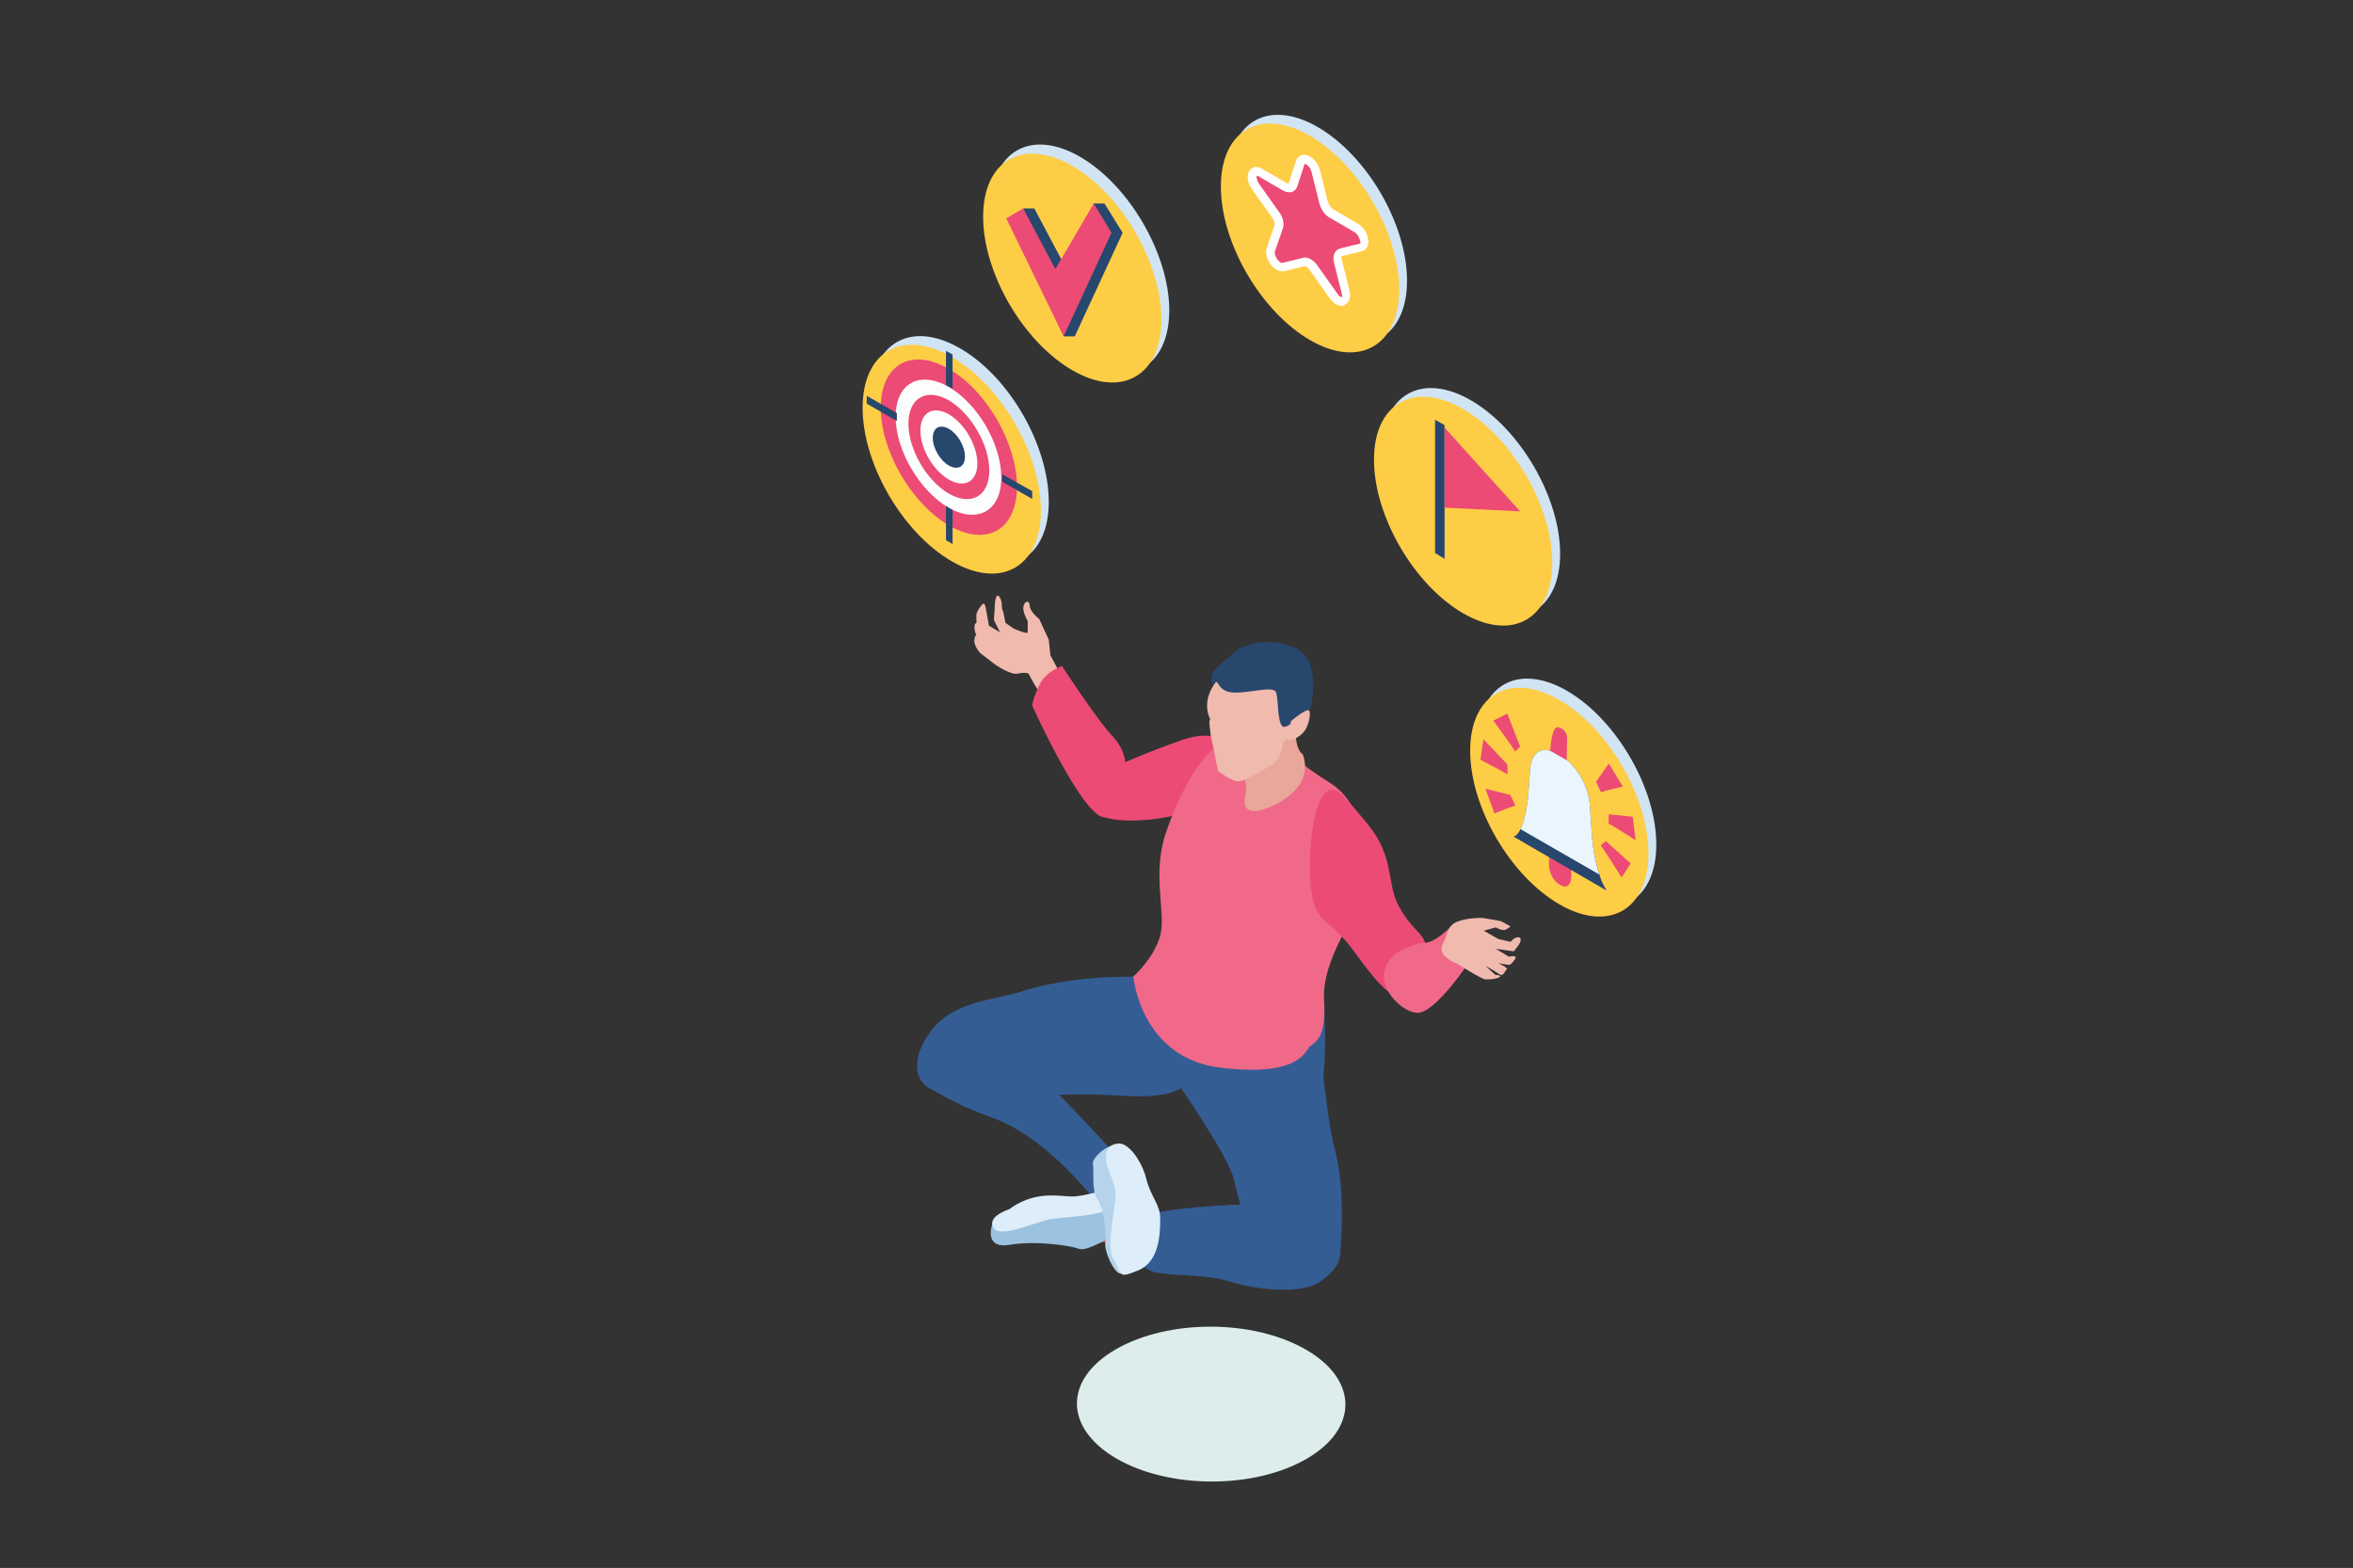 <?xml version="1.0" encoding="utf-8"?>
<!-- Generator: Adobe Illustrator 21.0.0, SVG Export Plug-In . SVG Version: 6.00 Build 0)  -->
<svg version="1.1" id="Layer_1" xmlns="http://www.w3.org/2000/svg" xmlns:xlink="http://www.w3.org/1999/xlink" x="0px" y="0px"
	 viewBox="0 0 570.1 379.9" style="enable-background:new 0 0 570.1 379.9;" xml:space="preserve">
<rect x="0" y="0" width="570.1" height="379.9" fill="#333333" stroke="none"/>
<style type="text/css">
	.st0{fill:#F8F8F8;}
	.st1{fill:#FFFFFF;}
	.st2{fill:#EFB185;}
	.st3{fill:#471BCE;}
	.st4{opacity:0.1;}
	.st5{fill:#111114;}
	.st6{fill:#5FB9E6;}
	.st7{fill:#77D2FF;}
	.st8{fill:#632BEE;}
	.st9{fill:#DD9569;}
	.st10{fill:#E6A376;}
	.st11{fill:#231202;}
	.st12{fill:#DEF0F9;}
	.st13{opacity:0.2;}
	.st14{fill:url(#SVGID_5_);}
	.st15{fill:url(#SVGID_6_);}
	.st16{fill:url(#SVGID_7_);}
	.st17{fill:url(#SVGID_8_);}
	.st18{opacity:0;fill:#FFFFFF;}
	.st19{opacity:0.117;fill:#FFFFFF;}
	.st20{opacity:0.233;fill:#FFFFFF;}
	.st21{opacity:0.35;fill:#FFFFFF;}
	.st22{opacity:0.467;fill:#FFFFFF;}
	.st23{opacity:0.583;fill:#FFFFFF;}
	.st24{opacity:0.7;fill:#FFFFFF;}
	.st25{fill:url(#SVGID_9_);}
	.st26{fill:#3F27B9;}
	.st27{fill:#453DDC;}
	.st28{opacity:0.4;fill:#36229F;}
	.st29{fill:#8FEDFF;}
	.st30{fill:#C5F9FF;}
	.st31{fill:#D66767;}
	.st32{fill:#171716;}
	.st33{fill:#EA4BBD;}
	.st34{fill:#FF61CB;}
	.st35{fill:#4BBBE8;}
	.st36{opacity:0.5;}
	.st37{opacity:0.8;fill:#FCFDFD;}
	.st38{opacity:0.667;fill:#FCFDFD;}
	.st39{opacity:0.533;fill:#FCFDFD;}
	.st40{opacity:0.4;fill:#FCFDFD;}
	.st41{opacity:0.267;fill:#FCFDFD;}
	.st42{opacity:0.133;fill:#FCFDFD;}
	.st43{opacity:0;fill:#FCFDFD;}
	.st44{fill:url(#SVGID_26_);}
	.st45{fill:url(#SVGID_27_);}
	.st46{fill:url(#SVGID_28_);}
	.st47{fill:url(#SVGID_29_);}
	.st48{fill:url(#SVGID_30_);}
	.st49{fill:url(#SVGID_47_);}
	.st50{fill:url(#SVGID_48_);}
	.st51{fill:#993328;}
	.st52{fill:url(#SVGID_49_);}
	.st53{fill:url(#SVGID_50_);}
	.st54{fill:url(#SVGID_51_);}
	.st55{fill:url(#SVGID_52_);}
	.st56{fill:#9DBCC9;}
	.st57{fill:#F1B287;}
	.st58{fill:#BFD4DB;}
	.st59{fill:#41C0FD;}
	.st60{fill:url(#SVGID_53_);}
	.st61{fill:#35C2DA;}
	.st62{fill:url(#SVGID_54_);}
	.st63{enable-background:new    ;}
	.st64{clip-path:url(#SVGID_56_);enable-background:new    ;}
	.st65{fill:#B2C5CC;}
	.st66{fill:#ADC0C7;}
	.st67{fill:#A9BBC2;}
	.st68{fill:#A4B6BD;}
	.st69{fill:#A0B1B8;}
	.st70{fill:#9BACB3;}
	.st71{fill:#97A7AD;}
	.st72{fill:#93A2A8;}
	.st73{fill:#8E9DA3;}
	.st74{fill:#8A999E;}
	.st75{fill:#859499;}
	.st76{fill:#818F94;}
	.st77{fill:#7C8A8F;}
	.st78{fill:#78858A;}
	.st79{fill:#738085;}
	.st80{clip-path:url(#SVGID_58_);enable-background:new    ;}
	.st81{fill:#32B5CA;}
	.st82{fill:#30B0C5;}
	.st83{fill:#2FACC0;}
	.st84{fill:#2EA7BB;}
	.st85{fill:#2DA3B6;}
	.st86{fill:#2B9EB1;}
	.st87{fill:#2A9AAC;}
	.st88{fill:#2995A7;}
	.st89{fill:#2891A2;}
	.st90{fill:#268C9D;}
	.st91{clip-path:url(#SVGID_60_);enable-background:new    ;}
	.st92{clip-path:url(#SVGID_62_);enable-background:new    ;}
	.st93{fill:#207684;}
	.st94{fill:#217A89;}
	.st95{fill:#237F8E;}
	.st96{fill:#248393;}
	.st97{fill:#258898;}
	.st98{fill:url(#SVGID_63_);}
	.st99{fill:url(#SVGID_64_);}
	.st100{fill:url(#SVGID_65_);}
	.st101{fill:url(#SVGID_66_);}
	.st102{opacity:0.8;}
	.st103{opacity:6.666667e-02;fill:#FFFFFF;}
	.st104{opacity:0.133;fill:#FFFFFF;}
	.st105{opacity:0.2;fill:#FFFFFF;}
	.st106{opacity:0.267;fill:#FFFFFF;}
	.st107{opacity:0.333;fill:#FFFFFF;}
	.st108{opacity:0.4;fill:#FFFFFF;}
	.st109{opacity:0.167;fill:#FDFDFD;}
	.st110{opacity:0.333;fill:#FDFEFE;}
	.st111{opacity:0.5;fill:#FEFEFE;}
	.st112{opacity:0.667;fill:#FEFEFE;}
	.st113{opacity:0.833;fill:#FEFFFF;}
	.st114{fill:#131C24;}
	.st115{fill:#1D2833;}
	.st116{fill:url(#SVGID_67_);}
	.st117{fill:url(#SVGID_68_);}
	.st118{fill:url(#SVGID_69_);}
	.st119{fill:url(#SVGID_70_);}
	.st120{fill:#333333;}
	.st121{fill:none;stroke:#231F20;stroke-linecap:round;stroke-linejoin:round;}
	.st122{fill:#231F20;}
	.st123{fill:url(#SVGID_71_);}
	.st124{fill:#519FE7;}
	.st125{fill:#120026;}
	.st126{fill:url(#SVGID_74_);}
	.st127{fill:url(#SVGID_75_);}
	.st128{fill:url(#SVGID_76_);}
	.st129{fill:url(#SVGID_79_);}
	.st130{fill:#02B6D7;}
	.st131{fill:#0D9BB2;}
	.st132{fill:#FEFEFE;}
	.st133{fill:#EC4B75;}
	.st134{fill:#BC4023;}
	.st135{fill:#C2DCEF;}
	.st136{fill:#A24C32;}
	.st137{fill:#9BC2E0;}
	.st138{fill:#27476D;}
	.st139{fill:#8C3923;}
	.st140{fill:#345D94;}
	.st141{fill:#E8A798;}
	.st142{fill:#4C3D52;}
	.st143{fill:#F0BAAE;}
	.st144{fill:#FCC5BB;}
	.st145{fill:#EAF5FE;}
	.st146{fill:#DDEDEC;}
	.st147{fill:#048FB5;}
	.st148{fill:#53241D;}
	.st149{fill:#784832;}
	.st150{fill:#875645;}
	.st151{fill:#A14A2E;}
	.st152{fill:#E8F4F7;}
	.st153{fill:#FECD46;}
	.st154{fill:#DBEBFD;}
	.st155{fill:#65D2E0;}
	.st156{fill:#329CD7;}
	.st157{fill:#5DD2E2;}
	.st158{fill:#E8A476;}
	.st159{fill:#301806;}
	.st160{fill:#DB9669;}
	.st161{fill:#A8CBE5;}
	.st162{fill:#C9D6E2;}
	.st163{fill:#B5D3EA;}
	.st164{fill:#DDEDF9;}
	.st165{fill:#F16988;}
	.st166{fill:#FE2A2A;}
	.st167{fill:#040101;}
	.st168{fill:#F1F0F0;}
	.st169{fill:#343434;}
	.st170{fill:#353535;}
	.st171{opacity:0.2;fill:url(#SVGID_80_);}
	.st172{fill:#262424;}
	.st173{fill:url(#SVGID_81_);}
	.st174{fill:#EFC9A3;}
	.st175{fill:#FEA749;}
	.st176{fill:#534752;}
	.st177{fill:#C02106;}
	.st178{fill:url(#SVGID_82_);}
	.st179{fill:#D0E4F4;}
	.st180{fill:#FCFDFD;}
	.st181{fill:#7DBECD;}
	.st182{fill:#FEE0AE;}
	.st183{fill:#572822;}
	.st184{fill:#BD4428;}
	.st185{fill:#E3F1FB;}
	.st186{fill:#D44F25;}
	.st187{fill:#D4D4D4;}
	.st188{fill:#229CC7;}
	.st189{fill:#82CFF1;}
	.st190{fill:#404141;}
	.st191{fill:#248CBB;}
	.st192{fill:#075A88;}
	.st193{fill:#239BC6;}
	.st194{fill:#258CBA;}
	.st195{fill:#82CEF0;}
	.st196{fill:#F9E8CC;}
	.st197{fill:#F1B831;}
	.st198{fill:#414242;}
	.st199{fill:#DDDDDD;}
	.st200{fill:#B2EAFE;}
	.st201{fill:#B3EBFF;}
	.st202{fill:#F0B735;}
	.st203{fill:#F5E4CC;}
	.st204{fill:#D3D3D3;}
	.st205{fill:#F7E6CC;}
	.st206{fill:#3F4040;}
	.st207{fill:#459CCF;}
	.st208{fill:#219DC8;}
	.st209{fill:#198CBF;}
	.st210{fill:#F2B92C;}
	.st211{fill:#0A5A87;}
	.st212{fill:#82CDEF;}
	.st213{fill:#F6E5CC;}
	.st214{fill:#DCA8DC;}
	.st215{fill:url(#SVGID_85_);}
	.st216{fill:url(#SVGID_86_);}
	.st217{fill:url(#SVGID_87_);}
	.st218{fill:url(#SVGID_88_);}
	.st219{fill:url(#SVGID_89_);}
	.st220{fill:url(#SVGID_90_);}
	.st221{fill:url(#SVGID_91_);}
	.st222{fill:#1D8FBC;}
	.st223{fill:url(#SVGID_92_);}
	.st224{fill:url(#SVGID_93_);}
	.st225{fill:url(#SVGID_94_);}
	.st226{fill:url(#SVGID_95_);}
	.st227{opacity:0;fill:url(#SVGID_96_);}
	.st228{opacity:5.000000e-02;fill:url(#SVGID_97_);}
	.st229{opacity:0.1;fill:url(#SVGID_98_);}
	.st230{opacity:0.15;fill:url(#SVGID_99_);}
	.st231{opacity:0.2;fill:url(#SVGID_100_);}
	.st232{opacity:0.25;fill:url(#SVGID_101_);}
	.st233{opacity:0.3;fill:#FFFFFF;}
	.st234{opacity:0;fill:url(#SVGID_102_);}
	.st235{opacity:5.000000e-02;fill:url(#SVGID_103_);}
	.st236{opacity:0.1;fill:url(#SVGID_104_);}
	.st237{opacity:0.15;fill:url(#SVGID_105_);}
	.st238{opacity:0.2;fill:url(#SVGID_106_);}
	.st239{opacity:0.25;fill:url(#SVGID_107_);}
	.st240{opacity:0;fill:url(#SVGID_108_);}
	.st241{opacity:5.000000e-02;fill:url(#SVGID_109_);}
	.st242{opacity:0.1;fill:url(#SVGID_110_);}
	.st243{opacity:0.15;fill:url(#SVGID_111_);}
	.st244{opacity:0.2;fill:url(#SVGID_112_);}
	.st245{opacity:0.25;fill:url(#SVGID_113_);}
	.st246{fill:#221101;}
	.st247{fill:#341C09;}
	.st248{fill:#778489;}
	.st249{fill:#ABBEC5;}
	.st250{clip-path:url(#SVGID_123_);enable-background:new    ;}
	.st251{clip-path:url(#SVGID_125_);enable-background:new    ;}
	.st252{fill:#376A80;}
	.st253{fill:#396E85;}
	.st254{fill:#3B7189;}
	.st255{fill:#3D758D;}
	.st256{fill:#3F7992;}
	.st257{fill:#417C96;}
	.st258{fill:#43809B;}
	.st259{fill:#44849F;}
	.st260{fill:#35667C;}
	.st261{fill:#336377;}
	.st262{fill:#315F73;}
	.st263{fill:#336277;}
	.st264{fill:#68DAEA;}
	.st265{fill:#498DAB;}
	.st266{fill:url(#SVGID_126_);}
	.st267{fill:#DEF6FF;}
	.st268{fill:#D4FAFC;}
	.st269{fill:url(#SVGID_127_);}
	.st270{fill:url(#SVGID_128_);}
	.st271{fill:#DD3EB0;}
	.st272{fill:url(#SVGID_129_);}
	.st273{fill:url(#SVGID_130_);}
	.st274{clip-path:url(#SVGID_132_);enable-background:new    ;}
	.st275{clip-path:url(#SVGID_134_);enable-background:new    ;}
	.st276{clip-path:url(#SVGID_136_);enable-background:new    ;}
	.st277{clip-path:url(#SVGID_138_);enable-background:new    ;}
	.st278{fill:url(#SVGID_139_);}
	.st279{fill:url(#SVGID_140_);}
	.st280{fill:url(#SVGID_141_);}
	.st281{fill:url(#SVGID_142_);}
	.st282{fill:#70D8E5;}
	.st283{clip-path:url(#SVGID_144_);enable-background:new    ;}
	.st284{clip-path:url(#SVGID_146_);enable-background:new    ;}
	.st285{clip-path:url(#SVGID_148_);enable-background:new    ;}
	.st286{fill:#87ABBB;}
	.st287{fill:#84A7B7;}
	.st288{fill:#80A3B2;}
	.st289{fill:#7D9EAD;}
	.st290{fill:#7A9AA8;}
	.st291{fill:#7696A4;}
	.st292{fill:#73929F;}
	.st293{fill:#708D9A;}
	.st294{fill:#6C8996;}
	.st295{fill:#698591;}
	.st296{clip-path:url(#SVGID_150_);enable-background:new    ;}
	.st297{fill:#586F7A;}
	.st298{fill:#5B747E;}
	.st299{fill:#5F7883;}
	.st300{fill:#627C88;}
	.st301{fill:#65808C;}
	.st302{fill:#A895DF;}
	.st303{fill:#778488;}
	.st304{fill:url(#SVGID_151_);}
	.st305{fill:#91B8C9;}
	.st306{fill:#5A727D;}
	.st307{opacity:0;fill:url(#SVGID_152_);}
	.st308{opacity:5.000000e-02;fill:url(#SVGID_153_);}
	.st309{opacity:0.1;fill:url(#SVGID_154_);}
	.st310{opacity:0.15;fill:url(#SVGID_155_);}
	.st311{opacity:0.2;fill:url(#SVGID_156_);}
	.st312{opacity:0.25;fill:url(#SVGID_157_);}
	.st313{fill:url(#SVGID_158_);}
	.st314{fill:url(#SVGID_159_);}
	.st315{fill:#8DDFFF;}
	.st316{fill:#161619;}
	.st317{fill:#E846BB;}
	.st318{fill:#64D9E8;}
	.st319{fill:#44B8C1;}
	.st320{fill:url(#SVGID_160_);}
	.st321{fill:url(#SVGID_161_);}
	.st322{opacity:0.3;}
	.st323{opacity:0;}
	.st324{fill:#FDFFFF;}
	.st325{opacity:0.167;}
	.st326{opacity:0.333;}
	.st327{fill:#FEFFFF;}
	.st328{opacity:0.667;}
	.st329{opacity:0.833;}
	.st330{fill:url(#SVGID_162_);}
	.st331{fill:url(#SVGID_163_);}
	.st332{fill:url(#SVGID_164_);}
	.st333{fill:url(#SVGID_165_);}
	.st334{fill:url(#SVGID_166_);}
	.st335{fill:url(#SVGID_167_);}
	.st336{fill:url(#SVGID_168_);}
	.st337{fill:url(#SVGID_169_);}
	.st338{fill:#69D4E2;}
	.st339{fill:#3E9FC1;}
	.st340{fill:#AEF5FF;}
	.st341{fill:url(#SVGID_170_);}
	.st342{fill:url(#SVGID_171_);}
	.st343{fill:url(#SVGID_172_);}
	.st344{fill:#E5A377;}
	.st345{fill:url(#SVGID_173_);}
	.st346{fill:url(#SVGID_174_);}
	.st347{fill:url(#SVGID_175_);}
	.st348{fill:#842C22;}
	.st349{fill:url(#SVGID_176_);}
	.st350{fill:url(#SVGID_177_);}
	.st351{fill:url(#SVGID_178_);}
	.st352{fill:url(#SVGID_179_);}
	.st353{fill:url(#SVGID_180_);}
	.st354{opacity:0.417;fill:#FFFFFF;}
	.st355{opacity:0.533;fill:#FFFFFF;}
	.st356{opacity:0.65;fill:#FFFFFF;}
	.st357{opacity:0.767;fill:#FFFFFF;}
	.st358{opacity:0.883;fill:#FFFFFF;}
	.st359{fill:#92E3FC;}
	.st360{fill:#D69061;}
	.st361{fill:url(#SVGID_181_);}
	.st362{fill:url(#SVGID_182_);}
	.st363{fill:url(#SVGID_183_);}
	.st364{fill:url(#SVGID_184_);}
	.st365{fill:url(#SVGID_185_);}
	.st366{fill:url(#SVGID_202_);}
	.st367{fill:url(#SVGID_203_);}
	.st368{fill:url(#SVGID_204_);}
	.st369{fill:url(#SVGID_205_);}
	.st370{fill:url(#SVGID_206_);}
	.st371{fill:url(#SVGID_207_);}
	.st372{fill:url(#SVGID_208_);}
	.st373{fill:url(#SVGID_209_);}
	.st374{fill:url(#SVGID_210_);}
	.st375{fill:url(#SVGID_211_);}
	.st376{fill:url(#SVGID_212_);}
	.st377{opacity:0;fill:url(#SVGID_213_);}
	.st378{opacity:5.000000e-02;fill:url(#SVGID_214_);}
	.st379{opacity:0.1;fill:url(#SVGID_215_);}
	.st380{opacity:0.15;fill:url(#SVGID_216_);}
	.st381{opacity:0.2;fill:url(#SVGID_217_);}
	.st382{opacity:0.25;fill:url(#SVGID_218_);}
	.st383{opacity:0;fill:url(#SVGID_219_);}
	.st384{opacity:5.000000e-02;fill:url(#SVGID_220_);}
	.st385{opacity:0.1;fill:url(#SVGID_221_);}
	.st386{opacity:0.15;fill:url(#SVGID_222_);}
	.st387{opacity:0.2;fill:url(#SVGID_223_);}
	.st388{opacity:0.25;fill:url(#SVGID_224_);}
	.st389{opacity:0;fill:url(#SVGID_225_);}
	.st390{opacity:5.000000e-02;fill:url(#SVGID_226_);}
	.st391{opacity:0.1;fill:url(#SVGID_227_);}
	.st392{opacity:0.15;fill:url(#SVGID_228_);}
	.st393{opacity:0.2;fill:url(#SVGID_229_);}
	.st394{opacity:0.25;fill:url(#SVGID_230_);}
	.st395{clip-path:url(#SVGID_240_);enable-background:new    ;}
	.st396{clip-path:url(#SVGID_242_);enable-background:new    ;}
	.st397{fill:url(#SVGID_243_);}
	.st398{fill:url(#SVGID_244_);}
	.st399{fill:url(#SVGID_245_);}
	.st400{fill:url(#SVGID_246_);}
	.st401{fill:url(#SVGID_247_);}
	.st402{clip-path:url(#SVGID_249_);enable-background:new    ;}
	.st403{clip-path:url(#SVGID_251_);enable-background:new    ;}
	.st404{clip-path:url(#SVGID_253_);enable-background:new    ;}
	.st405{clip-path:url(#SVGID_255_);enable-background:new    ;}
	.st406{fill:url(#SVGID_256_);}
	.st407{fill:url(#SVGID_257_);}
	.st408{fill:url(#SVGID_258_);}
	.st409{fill:url(#SVGID_259_);}
	.st410{clip-path:url(#SVGID_261_);enable-background:new    ;}
	.st411{clip-path:url(#SVGID_263_);enable-background:new    ;}
	.st412{clip-path:url(#SVGID_265_);enable-background:new    ;}
	.st413{clip-path:url(#SVGID_267_);enable-background:new    ;}
	.st414{fill:url(#SVGID_268_);}
	.st415{opacity:0;fill:url(#SVGID_269_);}
	.st416{opacity:5.000000e-02;fill:url(#SVGID_270_);}
	.st417{opacity:0.1;fill:url(#SVGID_271_);}
	.st418{opacity:0.15;fill:url(#SVGID_272_);}
	.st419{opacity:0.2;fill:url(#SVGID_273_);}
	.st420{opacity:0.25;fill:url(#SVGID_274_);}
	.st421{fill:url(#SVGID_275_);}
	.st422{fill:url(#SVGID_276_);}
	.st423{fill:url(#SVGID_277_);}
	.st424{fill:url(#SVGID_278_);}
	.st425{fill:url(#SVGID_279_);}
	.st426{fill:url(#SVGID_280_);}
	.st427{fill:url(#SVGID_281_);}
	.st428{fill:url(#SVGID_282_);}
	.st429{fill:url(#SVGID_283_);}
	.st430{fill:url(#SVGID_284_);}
	.st431{fill:url(#SVGID_285_);}
	.st432{fill:url(#SVGID_286_);}
	.st433{fill:url(#SVGID_287_);}
	.st434{fill:url(#SVGID_288_);}
	.st435{fill:url(#SVGID_289_);}
	.st436{fill:url(#SVGID_290_);}
	.st437{fill:url(#SVGID_291_);}
	.st438{fill:url(#SVGID_292_);}
	.st439{fill:url(#SVGID_293_);}
	.st440{fill:url(#SVGID_294_);}
	.st441{fill:url(#SVGID_295_);}
	.st442{fill:url(#SVGID_296_);}
	.st443{fill:url(#SVGID_297_);}
	.st444{fill:url(#SVGID_298_);}
	.st445{fill:url(#SVGID_299_);}
	.st446{fill:url(#SVGID_300_);}
	.st447{fill:url(#SVGID_301_);}
	.st448{fill:url(#SVGID_302_);}
	.st449{fill:url(#SVGID_319_);}
	.st450{fill:url(#SVGID_320_);}
	.st451{fill:url(#SVGID_321_);}
	.st452{fill:url(#SVGID_322_);}
	.st453{fill:url(#SVGID_323_);}
	.st454{fill:url(#SVGID_324_);}
	.st455{fill:url(#SVGID_325_);}
	.st456{fill:url(#SVGID_342_);}
	.st457{fill:url(#SVGID_343_);}
	.st458{clip-path:url(#SVGID_345_);enable-background:new    ;}
	.st459{clip-path:url(#SVGID_347_);enable-background:new    ;}
	.st460{clip-path:url(#SVGID_349_);enable-background:new    ;}
	.st461{clip-path:url(#SVGID_351_);enable-background:new    ;}
	.st462{fill:url(#SVGID_352_);}
	.st463{fill:url(#SVGID_353_);}
	.st464{fill:url(#SVGID_354_);}
	.st465{fill:url(#SVGID_355_);}
	.st466{fill:url(#SVGID_356_);}
	.st467{fill:url(#SVGID_357_);}
	.st468{fill:url(#SVGID_358_);}
	.st469{fill:url(#SVGID_359_);}
	.st470{fill:url(#SVGID_360_);}
	.st471{fill:url(#SVGID_361_);}
	.st472{fill:url(#SVGID_362_);}
	.st473{fill:url(#SVGID_363_);}
	.st474{fill:url(#SVGID_364_);}
	.st475{fill:url(#SVGID_365_);}
	.st476{opacity:0.2;fill:url(#SVGID_366_);}
	.st477{fill:url(#SVGID_367_);}
	.st478{fill:url(#SVGID_368_);}
</style>
<g>
	<path class="st146" d="M316.5,353.5c-12.7,7.3-33.2,7.3-46-0.1c-12.7-7.4-12.8-19.2-0.1-26.5c12.7-7.3,33.2-7.3,46,0.1
		C329.1,334.3,329.2,346.2,316.5,353.5z"/>
	<g>
		<g>
			<g>
				<path class="st140" d="M320.7,242.1c0,0,0.8,8.8,0,18.2c-0.8,9.4-7.5,11.5-7.5,11.5l-13.3-11.5L320.7,242.1z"/>
				<path class="st186" d="M264.8,300.7c0,0,4.5,0.4,9.7,1.3c5.3,0.8,11.7,5.6,22.9,6.7c11.2,1.1,12.7,5.7,19.7,0.7
					c7-5,6.7-12.5-3.2-15.3c-9.9-2.8-15.7-2.7-21.8-0.8c-6.2,1.9-14,2.2-19.5,1.9C267.2,294.9,264.8,300.7,264.8,300.7z"/>
				<path class="st140" d="M279.1,294.1c0,0-3,0.7-3.8,4.3c-0.8,3.6,0,9.2,5.2,10c5.2,0.8,12,0.4,17.4,2.1c5.3,1.7,16.9,3.5,22,0
					c5-3.5,5.6-6.7,4.1-9.8c-1.5-3.1-8-9.2-23.5-8.8C284.9,292.4,279.1,294.1,279.1,294.1z"/>
				<path class="st140" d="M283.7,260.1c0,0,13.9,19.7,15.3,25.8c1.4,6.1,2.7,9.8,2.7,9.8s8.9,10.7,14.1,10.9
					c5.2,0.3,8.9-2.8,8.9-2.8s1.5-14.9-1.2-24.9c-2.7-10.1-3.8-32.5-5.7-34.2C315.9,242.9,285.3,241.8,283.7,260.1z"/>
				<path class="st140" d="M292.9,249c0,0-2.4-11.9-15.3-12.3c-12.9-0.4-23.2,1.3-30,3.5c-6.7,2.2-16.9,2.2-22.4,10.1
					c-5.5,7.8-3.2,14.3,4.6,14.6s29,0.4,33.6,0.3c7.6-0.2,19.6,2.2,24.1-2.7C292,257.5,292.9,249,292.9,249z"/>
				<path class="st140" d="M225.8,252.8c0,0,8.3-4.6,15.8-0.6c7.6,4.1,27.7,26.5,27.7,26.5s-2.1,11.7-1.8,14
					c0.3,2.3-11.5-16.4-27.4-22c-8.6-3-15.4-7.4-15.4-7.4S219.5,258.8,225.8,252.8z"/>
				<path class="st137" d="M243.8,296c-0.4,0-3.4,0.7-3.4,0.7s-2.2,6,4.3,4.9c6.6-1.1,15.1,0.3,16.8,1c1.7,0.7,7.9-2.9,11.4-4.9
					c3.6-2.1,0.1-7.7-2.5-7.8C268.1,289.7,243.8,296,243.8,296z"/>
				<path class="st164" d="M244.5,293c0,0-5.5,1.7-3.8,4.5c1.7,2.8,10.8-1.8,14.4-2.2c3.6-0.4,10.6-0.8,13.6-2.2
					c2.9-1.4,3.9-4.1,1.4-4.6c-2.5-0.6-7.3,1.5-10.6,1.4S250.6,288.5,244.5,293z"/>
				<g>
					<path class="st143" d="M257.1,163.6l-2.6-4.8l-0.4-3.8l-2.3-5c0,0-2.3-1.8-2.3-3.2c0-1.4-1.2-1.3-1.5,0c-0.4,1.3,1,3.7,1,3.7
						s0,2.1,0,2.7s-3.4-0.9-3.4-0.9l-2-1.4c0,0-0.5-2.9-0.7-3.1c-0.2-0.1-0.1-1.8-0.4-2.5c-0.3-0.7-0.7-1.4-1.1-0.7
						s-0.4,2.8-0.4,2.8l-0.2,2.8l1.5,3l-2.7-1.6c0,0-0.4-2.5-0.5-2.8c-0.1-0.3-0.3-2.9-0.9-2.5c-0.6,0.4-1.4,1.7-1.6,2.4
						c-0.1,0.5,0,2.2,0,2.2s-0.6,0.1-0.5,1.3c0.1,1.1,0.5,1.8,0.5,1.8s-0.3-0.4-0.5,0.9c-0.3,1.3,1.1,3.1,1.6,3.5
						c0.5,0.4,3.4,2.6,3.4,2.6s3.8,2.7,5.6,2.2c1.8-0.4,2.5,0,2.5,0s2.2,4.4,3.1,4.8C253.1,168.4,257.1,163.6,257.1,163.6z"/>
					<path class="st133" d="M257.3,161.4c0,0-3.8,1.1-5.5,4.6c-1.7,3.6-1.7,5-1.7,5s12.7,28.1,17.8,27c5-1.1,4.7-13.4,4.7-13.4
						s0-3.1-3.3-6.5C266.1,174.8,257.3,161.4,257.3,161.4z"/>
					<path class="st133" d="M299.9,180.9c0,0-4.8-4.6-13.2-1.7c-8.4,2.9-15.1,5.9-15.1,5.9s-7,5-6.8,9.9c0.2,4.8,11.6,3.9,15.3,3.4
						S308.7,193.7,299.9,180.9z"/>
				</g>
				<g>
					<path class="st163" d="M272.7,279.4c0,0-1.3-2.4-3.4-1.8c-2.1,0.6-4.8,3.2-4.5,4.5c0.3,1.3-0.4,6.4,1.1,8.5
						c1.5,2.1,2.2,8,1.9,10.4s2.2,7.5,3.7,7.6c1.5,0.1,5-7.9,4.6-12.3C275.8,291.8,272.7,279.4,272.7,279.4z"/>
					<path class="st164" d="M271.6,277.1c0,0-2.7-0.4-3.5,2c-0.9,2.5,1.5,6,2.1,9.2c0.6,3.2-2.6,13.3-0.4,16.8
						c2.2,3.5,0.7,4.9,6,2.7c5.3-2.2,5.3-9.4,5.3-12.7c0-3.3-2.4-5.3-3.4-9.6C277.1,282.8,274.5,277.8,271.6,277.1z"/>
				</g>
				<path class="st165" d="M293.4,182c0,0-5.7,4.6-10.9,19.7c-3.5,10.2,0.1,19.5-1.4,25c-1.5,5.5-6.5,9.9-6.5,9.9
					s1.7,19.8,21.2,22.1c19.4,2.3,20.4-4.2,21.6-5.2c1.2-1,4-1.7,3.4-11.4c-0.6-9.7,8.9-22.7,8.9-22.7s5-22.1-7.6-29.8
					C309.4,181.8,302.1,170.8,293.4,182z"/>
				<path class="st133" d="M319,220.6c1.6,3,4.8,4,9.2,10.1c4.4,6.1,9.2,12.2,11.9,10.4c2.6-1.8,6.2-9.8,5.2-12.7
					c-1.1-2.9-3.2-3.1-6.3-8.7c-3.2-5.6-0.9-11.9-7.7-20.1c-6.8-8.2-8.3-10.3-11-6.5C317.6,196.9,315.9,214.5,319,220.6z"/>
				<path class="st165" d="M339,230.5c0,0,3.8-2.1,6.3-2.1c2.5,0,6.2-3.9,6.2-3.9s1.4,9.3,3.1,8.7c1.7-0.6,1.7-0.6,1.7-0.6
					s-8.4,12.8-12.8,12.8C339,245.4,330.4,236.4,339,230.5z"/>
				<path class="st143" d="M349.6,228.7c1.1-1.9,0.9-4.4,3.5-5.4c2.5-0.9,5.1-0.9,5.8-0.9c0.6,0,4.8,0.8,4.8,0.8s2,1.1,2.2,1.2
					s-0.2,0.3-1,0.8c-0.8,0.5-2.5-0.5-2.5-0.5l-2.9,0.8l3.5,2l3,0.7c0,0,1-1.3,2-1.1c1,0.2,0,1.8,0,1.8l-1.2,1.6l-4.4-0.6l3.2,1.9
					c0,0,2.3-0.6,1.4,0.7c-0.9,1.3-1.4,1.3-1.4,1.3s-1-0.2-1.9-0.3c-0.5-0.1-0.9-0.2-1-0.2c-0.3-0.1-1.8-0.9-1.8-0.9s4.7,2,4.2,2.4
					c-0.5,0.4-0.8,2-1.9,1.2s-3.3-2-3.3-2l2.4,2.2c0,0,1.9,0.1,0.9,0.6c-1,0.5-2.3,0.5-3.3,0.5c-0.9,0-6.8-3.8-6.8-3.8
					S347.9,231.7,349.6,228.7z"/>
				<path class="st141" d="M300.9,185.4c0,0,1.4,5,0.9,6.9c-0.5,1.9-0.5,3.9,1.7,4.2c2.3,0.3,8.5-2.3,11.2-6.2
					c2.7-3.9,0.9-7.6,0.9-7.6s-1.1-0.5-1.5-3.1c-0.4-2.6-0.4-2.6-0.4-2.6L300.9,185.4z"/>
				<g>
					<path class="st138" d="M311.4,176c0.7,0,5.4-2.4,6-4.3c0.6-1.9,2.7-12.1-3.9-14.8c-6.6-2.8-12.3-0.6-14.1,0.9
						c-1.8,1.5-4.2,3.6-5,4.3c-0.8,0.7-1.5,2.7-0.1,4.3c1.4,1.6,6.6,7.3,7.5,8.2C302.6,175.4,311.4,176,311.4,176z"/>
					<path class="st143" d="M312.7,174.8c0,0,4.4-3.8,4.6-2.4c0.3,1.4-0.5,3.8-1.3,4.8c-0.7,1-3,2.5-3.8,2.1
						c-0.6-0.3-1.3,0.6-1.3,0.6s-0.5,4.3-2.8,5.5c-3,1.6-6.6,4.1-8.3,3.9c-1.7-0.2-4.7-2.5-4.7-2.5s-1.4-7.2-1.7-8.3
						c-0.2-1.1-0.4-3.6-0.4-3.6l0.2-0.7c0,0-2.3-3.9,1.2-8.7c0.8-1.2,0.5,2.1,4.4,2.3c3.9,0.2,9.9-1.8,10.4,0
						c0.6,1.8,0.2,8.7,2.1,8.3C313.2,175.6,312.7,174.8,312.7,174.8z"/>
				</g>
			</g>
			<g>
				<path class="st179" d="M254.1,121.6c0,13.7-9.7,19.2-21.6,12.3C220.7,127,211,110.3,211,96.7s9.7-19.2,21.6-12.3
					C244.5,91.2,254.1,107.9,254.1,121.6z"/>
				<g>
					<path class="st153" d="M252.2,123.7c0,13.7-9.7,19.2-21.6,12.3c-11.9-6.9-21.6-23.5-21.6-37.2s9.7-19.2,21.6-12.3
						C242.6,93.4,252.2,110,252.2,123.7z"/>
					<g>
						<g>
							<path class="st133" d="M246.4,117.9c0,10.5-7.4,14.7-16.5,9.4c-9.1-5.3-16.5-18-16.5-28.5c0-10.5,7.4-14.7,16.5-9.4
								C239,94.6,246.4,107.4,246.4,117.9z"/>
							<path class="st180" d="M242.6,115.7c0,8.1-5.7,11.3-12.8,7.3c-7-4.1-12.8-13.9-12.8-22s5.7-11.3,12.8-7.3
								C236.9,97.8,242.6,107.6,242.6,115.7z"/>
							<path class="st133" d="M239.7,114c0,6.2-4.4,8.7-9.8,5.6c-5.4-3.1-9.8-10.7-9.8-17c0-6.2,4.4-8.7,9.8-5.6
								C235.3,100.2,239.7,107.8,239.7,114z"/>
							<path class="st132" d="M236.8,112.3c0,4.4-3.1,6.1-6.9,3.9c-3.8-2.2-6.9-7.5-6.9-11.9c0-4.4,3.1-6.1,6.9-3.9
								C233.7,102.6,236.8,107.9,236.8,112.3z"/>
							<path class="st138" d="M233.8,110.6c0,2.5-1.7,3.4-3.9,2.2c-2.1-1.2-3.9-4.2-3.9-6.7c0-2.5,1.7-3.4,3.9-2.2
								C232,105.1,233.8,108.1,233.8,110.6z"/>
							<path class="st138" d="M231.8,109.4c0,1.2-0.8,1.6-1.9,1.1c-1-0.6-1.9-2-1.9-3.2s0.8-1.6,1.9-1.1
								C230.9,106.8,231.8,108.2,231.8,109.4z"/>
						</g>
						<polygon class="st138" points="217.3,102 210,97.8 210,95.9 217.3,100.1 						"/>
						<polygon class="st138" points="250.1,120.9 242.8,116.7 242.8,114.9 250.1,119 						"/>
						<polygon class="st138" points="229.2,93.3 229.2,85 230.8,85.9 230.8,94.2 						"/>
						<polygon class="st138" points="229.2,130.9 229.2,122.6 230.8,123.6 230.8,131.8 						"/>
					</g>
				</g>
			</g>
			<g>
				<path class="st179" d="M378,134.2c0,13.7-9.7,19.2-21.6,12.3c-11.9-6.9-21.6-23.5-21.6-37.2s9.7-19.2,21.6-12.3
					C368.3,103.9,378,120.5,378,134.2z"/>
				<g>
					<path class="st153" d="M376.1,136.3c0,13.7-9.7,19.2-21.6,12.3c-11.9-6.9-21.6-23.5-21.6-37.2s9.7-19.2,21.6-12.3
						C366.4,106,376.1,122.7,376.1,136.3z"/>
					<polygon class="st138" points="350,135.4 347.7,134 347.7,101.7 350,103 					"/>
					<polygon class="st133" points="368.3,123.9 350,103.6 350,123 					"/>
				</g>
			</g>
			<g>
				<path class="st179" d="M340.9,68c0,13.7-9.7,19.2-21.6,12.3c-11.9-6.9-21.6-23.5-21.6-37.2s9.7-19.2,21.6-12.3
					C331.2,37.7,340.9,54.3,340.9,68z"/>
				<g>
					<path class="st153" d="M339,70.1c0,13.7-9.7,19.2-21.6,12.3c-11.9-6.9-21.6-23.5-21.6-37.2s9.7-19.2,21.6-12.3
						C329.3,39.8,339,56.5,339,70.1z"/>
					<g>
						<path class="st133" d="M318.9,41.5l1.9,7.6c0.3,1.1,1,2.1,1.9,2.6l6,3.5c1.9,1.1,2.7,4.3,1.1,4.7l-4.9,1.2
							c-0.7,0.2-1,1-0.7,2.1l1.9,7.6c0.6,2.4-1.5,2.9-3,0.8l-4.9-6.9c-0.7-1-1.6-1.5-2.3-1.3l-4.9,1.2c-1.5,0.4-3.6-2.5-3-4.2
							l1.9-5.5c0.3-0.8,0-1.9-0.7-2.9l-4.9-6.9c-1.5-2.2-0.7-4.5,1.1-3.4l6,3.5c0.8,0.5,1.6,0.3,1.9-0.5l1.9-5.5
							C315.8,37.6,318.3,39.1,318.9,41.5z"/>
						<path class="st1" d="M325.1,74.1c-1,0-2-0.6-2.9-1.8l-4.9-6.9c-0.5-0.7-1.1-0.9-1.2-0.9l-4.9,1.2c-1,0.2-2-0.2-3-1.2
							c-1-1.1-1.8-2.9-1.3-4.4l1.9-5.5c0.1-0.4,0-1.2-0.6-1.9l-4.9-6.9c-1.2-1.7-1.3-3.6-0.4-4.7c0.6-0.6,1.6-1,2.9-0.2l6,3.5
							c0.2,0.1,0.4,0.1,0.4,0.1l1.8-5.5c0.3-1,1.1-1.5,2.1-1.5c1.5,0.1,3.2,1.7,3.7,3.7l1.9,7.6c0.2,0.8,0.8,1.6,1.3,1.9l6,3.5
							c1.8,1,2.7,3.3,2.5,4.8c-0.1,1-0.7,1.7-1.6,1.9l-4.9,1.2c0,0-0.1,0.3,0.1,0.8l1.9,7.6c0.4,1.8-0.3,2.9-1.1,3.3
							C325.7,74.1,325.4,74.1,325.1,74.1z M316.2,62.4c1,0,2.1,0.7,2.9,1.8l4.9,6.9c0.5,0.8,1,0.9,1.2,0.9c0,0,0.1-0.3-0.1-0.8
							l-1.9-7.6c-0.4-1.7,0.2-3,1.5-3.4l4.9-1.2c0,0,0.1-0.3-0.1-0.8c-0.2-0.8-0.7-1.6-1.4-2l-6-3.5c-1.1-0.6-2-1.9-2.4-3.3
							l-1.9-7.6c-0.3-1.4-1.3-2.1-1.7-2.1l-1.8,5.5c-0.2,0.6-0.7,1.1-1.2,1.3c-0.7,0.2-1.4,0.1-2.2-0.3l-6-3.5
							c-0.2-0.1-0.3-0.1-0.4-0.1c-0.1,0.1-0.1,1,0.6,2l4.9,6.9c0.9,1.2,1.2,2.8,0.8,3.9l-1.9,5.5c-0.2,0.5,0.2,1.6,0.9,2.3
							c0.4,0.5,0.8,0.6,0.9,0.5l4.9-1.2C315.8,62.4,316,62.4,316.2,62.4z"/>
					</g>
				</g>
			</g>
			<g>
				<path class="st179" d="M283.3,75.2c0,13.7-9.7,19.2-21.6,12.3c-11.9-6.9-21.6-23.5-21.6-37.2s9.7-19.2,21.6-12.3
					C273.6,44.9,283.3,61.6,283.3,75.2z"/>
				<g>
					<path class="st153" d="M281.4,77.4c0,13.7-9.7,19.2-21.6,12.3c-11.9-6.9-21.6-23.5-21.6-37.2s9.7-19.2,21.6-12.3
						C271.7,47,281.4,63.7,281.4,77.4z"/>
					<polygon class="st138" points="247.9,50.5 250.6,50.5 258.4,65.2 265,49.3 267.6,49.3 272,56.4 260.4,81.5 257.7,81.5 					"/>
					<polygon class="st133" points="243.8,52.9 247.9,50.5 255.7,65.2 265,49.3 269.3,56.4 257.7,81.5 					"/>
				</g>
			</g>
			<g>
				<path class="st179" d="M401.3,204.6c0,13.7-9.7,19.2-21.6,12.3s-21.6-23.5-21.6-37.2s9.7-19.2,21.6-12.3S401.3,191,401.3,204.6z
					"/>
				<g>
					<path class="st153" d="M399.4,206.8c0,13.7-9.7,19.2-21.6,12.3c-11.9-6.9-21.6-23.5-21.6-37.2s9.7-19.2,21.6-12.3
						C389.7,176.4,399.4,193.1,399.4,206.8z"/>
					<g>
						<path class="st133" d="M378.2,214.5l-0.4-0.2c-1.4-0.8-2.5-2.9-2.5-4.8v-1.9l5.4,3.1v1.9C380.6,214.5,379.5,215.3,378.2,214.5
							z"/>
						<path class="st138" d="M389.3,215.8l-22.6-13.1c0.7-0.2,1.2-0.8,1.7-1.8c1.2-2.5,1.8-6.9,1.9-8.7l0.4-5.4
							c0.2-3.8,2-5.7,4.9-4.9c0.6,0.2,1.4,0.5,2.1,0.9c4.2,2.4,7.2,7.5,7.5,12.4l0.4,5.8c0.1,1.9,0.5,6.8,1.9,10.8
							C387.9,213.4,388.6,214.7,389.3,215.8z"/>
						<path class="st145" d="M387.5,211.9l-19.1-11c1.2-2.5,1.8-6.9,1.9-8.7l0.4-5.4c0.2-3.8,2-5.7,4.9-4.9c0.6,0.2,1.4,0.5,2.1,0.9
							c4.2,2.4,7.2,7.5,7.5,12.4l0.4,5.8C385.7,203,386.1,207.8,387.5,211.9z"/>
					</g>
				</g>
				<path class="st133" d="M377.8,176.3c0,0,2,0.5,1.9,2.8c-0.1,2.3-0.1,5.1-0.1,5.1l-4-2.3C375.6,181.9,375.9,175.2,377.8,176.3z"
					/>
			</g>
			<g>
				<path class="st133" d="M359.9,191.1l6,1.5c0,0,1.5,2.9,1.2,2.7c-0.3-0.2-5,1.8-5,1.8L359.9,191.1z"/>
				<path class="st133" d="M359.4,179.1l5.8,6.1c0,0,0.2,2.7-0.1,2.4c-0.2-0.3-6.4-3.5-6.4-3.5L359.4,179.1z"/>
				<path class="st133" d="M365.2,172.9l3.1,8c0,0-1.3,1.4-1.3,1.1c0-0.4-5.2-7.4-5.2-7.4L365.2,172.9z"/>
			</g>
			<g>
				<path class="st133" d="M395.1,209.2l-6-5.4c0,0-1.5,1.1-1.2,1.2c0.3,0.1,5,7.6,5,7.6L395.1,209.2z"/>
				<path class="st133" d="M395.6,197.9l-5.8-0.6c0,0-0.2,2.5,0.1,2.4c0.2-0.1,6.4,3.9,6.4,3.9L395.6,197.9z"/>
				<path class="st133" d="M389.8,185l-3.1,4.4c0,0,1.3,2.9,1.3,2.6c0-0.3,5.2-1.4,5.2-1.4L389.8,185z"/>
			</g>
		</g>
	</g>
</g>
</svg>

